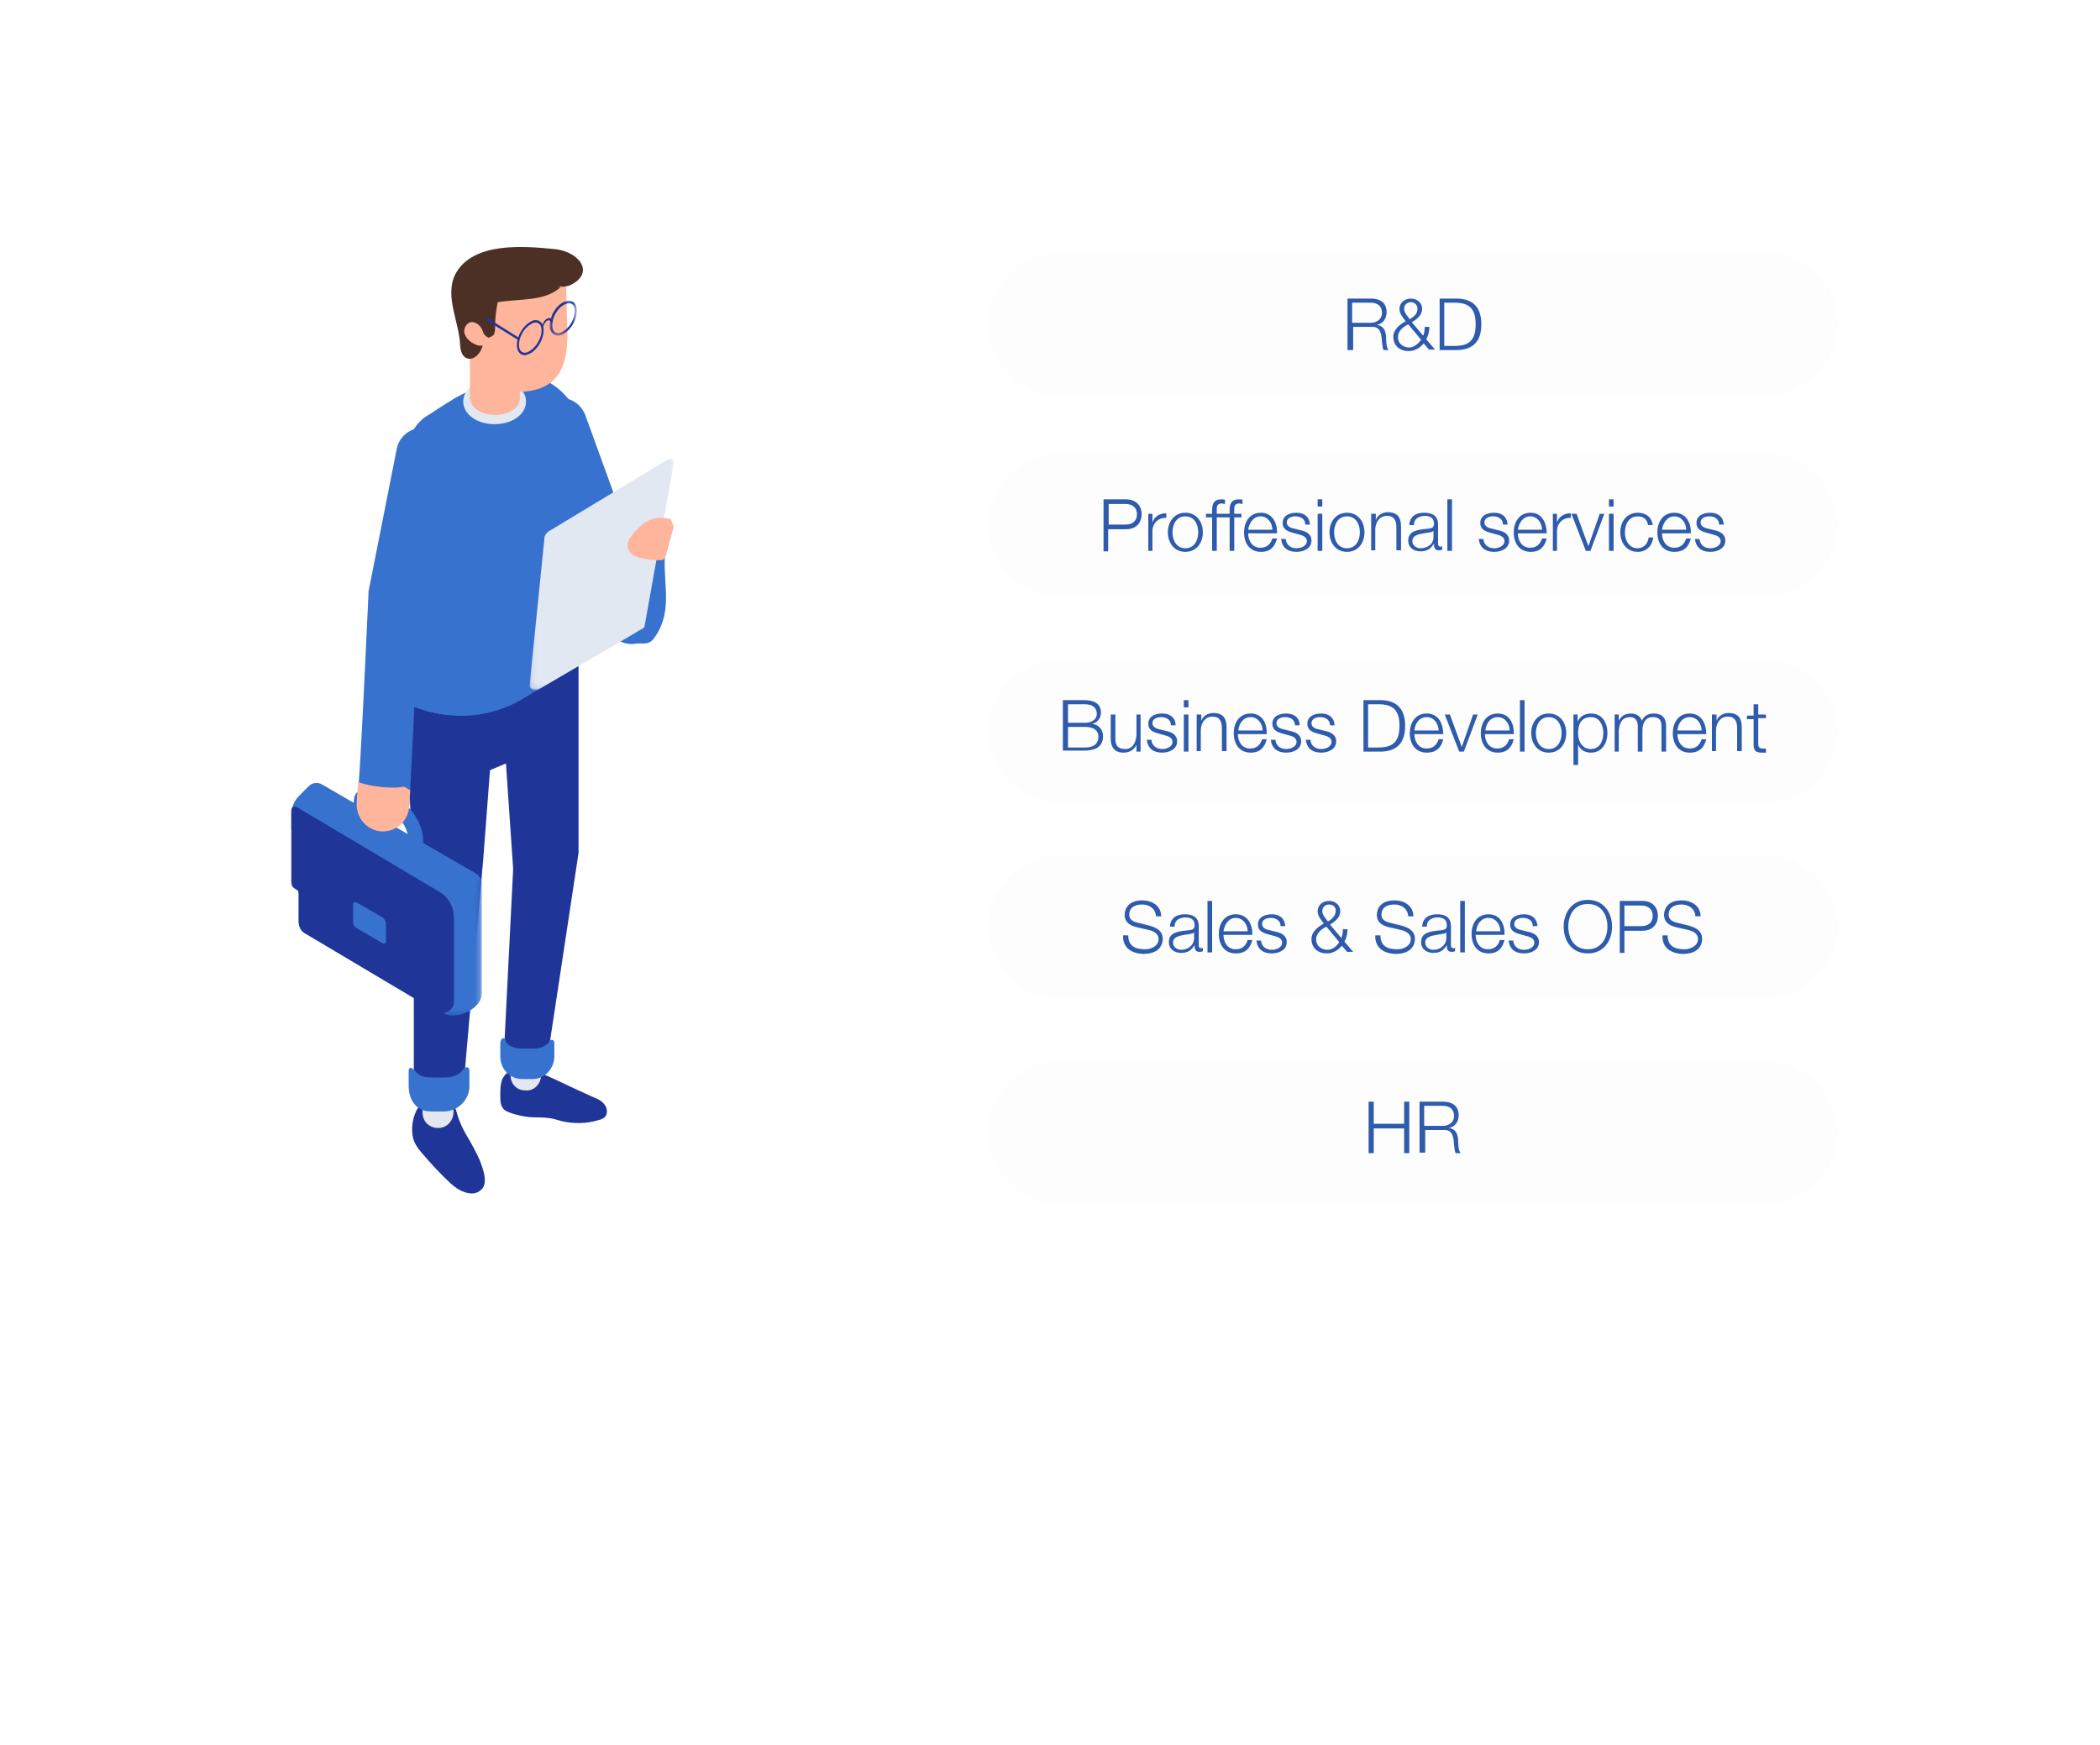 <?xml version="1.0" encoding="utf-8"?>
<!-- Generator: Adobe Illustrator 23.0.2, SVG Export Plug-In . SVG Version: 6.00 Build 0)  -->
<svg version="1.1" id="Layer_1" xmlns="http://www.w3.org/2000/svg" xmlns:xlink="http://www.w3.org/1999/xlink" x="0px" y="0px"
	 viewBox="0 0 408 339" style="enable-background:new 0 0 408 339;" xml:space="preserve">
<style type="text/css">
	.st0{fill:none;stroke:#FFFFFF;stroke-width:2;}
	.st1{fill-rule:evenodd;clip-rule:evenodd;fill:#3772CE;}
	.st2{fill-rule:evenodd;clip-rule:evenodd;fill:#1F3598;}
	.st3{fill-rule:evenodd;clip-rule:evenodd;fill:#E2E8F2;}
	.st4{fill-rule:evenodd;clip-rule:evenodd;fill:#FFB59B;}
	.st5{fill-rule:evenodd;clip-rule:evenodd;fill:#4D3025;}
	.st6{fill-rule:evenodd;clip-rule:evenodd;fill:#FAB300;}
	.st7{filter:url(#Adobe_OpacityMaskFilter);}
	.st8{fill-rule:evenodd;clip-rule:evenodd;fill:#FFFFFF;}
	.st9{mask:url(#mask-2_1_);fill-rule:evenodd;clip-rule:evenodd;fill:#1F3598;}
	.st10{filter:url(#Adobe_OpacityMaskFilter_1_);}
	.st11{mask:url(#mask-4_1_);fill-rule:evenodd;clip-rule:evenodd;fill:#E2E8F2;}
	.st12{filter:url(#Adobe_OpacityMaskFilter_2_);}
	.st13{mask:url(#mask-6_1_);fill-rule:evenodd;clip-rule:evenodd;fill:#3772CE;}
	.st14{fill-rule:evenodd;clip-rule:evenodd;fill:#FDFDFD;}
	.st15{fill:#2E5BAC;}
	.st16{enable-background:new    ;}
	.st17{fill:#FFFFFF;}
</style>
<title>COO</title>
<desc>Created with Sketch.</desc>
<g id="COO">
	<ellipse id="Oval-Copy-2" class="st0" cx="95.5" cy="218.5" rx="45.5" ry="28.5"/>
	
		<g id="Group-59" transform="translate(93.5, 140) scale(-1, 1) translate(-93.5, -140) translate(56, 48)">
		<path id="Fill-1" class="st1" d="M8.3,77.1c-0.6,0-1.2-0.1-1.7-0.3c-2.6-1-4-3.9-3-6.5l13.7-37.7c1-2.6,3.9-4,6.5-3
			c2.6,1,4,3.9,3,6.5L13.1,73.8C12.3,75.8,10.4,77.1,8.3,77.1"/>
		<path id="Fill-3" class="st2" d="M30.9,159.8c1.1,0,2,0.8,2.5,1.8c0.4,1,0.4,2.1,0.4,3.2c0,1,0,2-0.7,2.7
			c-0.4,0.4-1.1,0.6-1.6,0.8c-1.1,0.3-2.2,0.6-3.4,0.7c-1.3,0.1-2.6,0-3.9,0.2c-0.8,0.1-1.6,0.4-2.4,0.6c-2.3,0.5-4.7,0.5-7-0.2
			c-0.5-0.1-1-0.3-1.4-0.7c-0.5-0.7-0.4-1.7,0.2-2.4c0.5-0.7,1.4-1.1,2.2-1.4c2.4-1.1,4.8-2.2,7.1-3.3c2.3-1.1,4.8-2.2,7.3-2.2
			c0.8,0,1.9,0.4,1.8,1.2L30.9,159.8z"/>
		<path id="Fill-5" class="st3" d="M29,163.8l0.2,0c1.6-0.1,2.7-1.5,2.6-3.1l-0.4-4.8c-0.1-1.6-1.5-2.8-3.1-2.6l-0.2,0
			c-1.6,0.1-2.7,1.5-2.6,3.1l0.4,4.8C26.1,162.8,27.4,164,29,163.8"/>
		<path id="Fill-7" class="st2" d="M40.2,172.8c-0.5,0.8-0.9,1.6-1.4,2.5c-0.4,0.8-0.9,1.7-1.2,2.6c-0.5,1.3-1.4,3.9-0.2,5.1
			c1.7,1.8,4.5,0.3,5.9-1c2.1-1.9,4-4,5.8-6.1c0.8-0.9,1.5-2,1.7-3.1c0.7-3.6-1.4-8.8-5.9-7.6c-1.6,0.4-2.3,1.6-2.7,3.1
			C41.8,169.8,41.1,171.3,40.2,172.8"/>
		<path id="Fill-9" class="st3" d="M45.8,171.1h0.2c1.6,0,2.9-1.3,2.9-2.9v-4.8c0-1.6-1.3-2.9-2.9-2.9h-0.2c-1.6,0-2.9,1.3-2.9,2.9
			v4.8C43,169.8,44.2,171.1,45.8,171.1"/>
		<path id="Fill-11" class="st2" d="M31.4,70.3l15,5.2l5.8,11.5l-1.6,38.7v36.5c0,2-1.6,3.6-3.6,3.6h-2.5c-1.9,0-3.4-1.4-3.6-3.3
			l-3.8-43.8l-1.3-17.1l-3.1-1.3l-1.4,20.5l1.7,33.9c0.1,2.1-1.7,3.8-3.8,3.7l-1.7-0.1c-1.6-0.1-3-1.4-3.2-3l-5.7-37.6V77.1
			L31.4,70.3z"/>
		<path id="Fill-13" class="st1" d="M44.8,161.3h2.5c1.1,0,2.2-0.2,3-1.2c0.7-0.8,1.3-1,1.3,0v2.8c0,2.8-1.5,5-4.3,5h-2.5
			c-2.6,0-4.8-2-5-4.6v-3.4c0-0.6,0.7-0.8,1.1-0.3C41.5,160.5,42.5,161.3,44.8,161.3"/>
		<path id="Fill-15" class="st1" d="M27.5,155.7h2.1c1,0,2.9-0.4,3.2-1.6c0.3-0.9,1-0.3,1,0.6v2.5c0,2.5-1.9,4.4-4.2,4.4h-2.1
			c-2.2,0-4-1.8-4.2-4.1v-3c0-0.5,0.6-0.7,0.9-0.3C24.7,155,25.6,155.7,27.5,155.7"/>
		<path id="Fill-17" class="st1" d="M18,36.9v43.9L29,87.5c4.5,2.8,9.8,4,15,3.4c1.8-0.2,3.6-0.6,5.4-1.2l3.9-1.4l-1.4-48.7
			c-0.1-2-0.9-3.9-2.2-5.4c-0.5-0.6-1.1-1.1-1.8-1.5l-3.4-2.2l-1-0.6c-2.6-1.8-7.6-3.7-12.2-4.3c-0.9-0.1-1.8-0.2-2.6-0.2
			c-1.8,0-3.4,0.3-4.6,1C20.3,28.7,18,32.6,18,36.9"/>
		<path id="Fill-19" class="st1" d="M44,90.9c1.8-0.2,3.6-0.6,5.4-1.2l3.9-1.4l-1.4-48.7c-0.1-2-0.9-3.9-2.2-5.4
			c-0.8,0.1-1.5,0.2-2.3,0.4c-0.2,0.1-0.4,0.1-0.6,0.3c-1.1,0.3-2.1,0.7-2.8,1.5c-1.7,1.8-1.3,4.7-0.4,7c0.8,2.4,2,4.8,1.3,7.2
			c-0.5,1.7-1.8,3.1-2.1,4.8c-0.7,3.7,3.2,12.9,2.8,16.6c-0.2,2.1-1.8,3.9-2.7,5.8C40.6,82,41.4,87,44,90.9"/>
		<path id="Fill-21" class="st3" d="M34.9,34.4c3.4,0,6.1-1.9,6.1-4.4c0-2.5-2.7-4.4-6.1-4.4c-3.4,0-6.1,1.9-6.1,4.4
			C28.8,32.5,31.5,34.4,34.9,34.4"/>
		<path id="Fill-23" class="st4" d="M30,29.3L30,29.3L30,29.3v-9.8c0-1.2,0.5-2.3,1.3-3.1c0.5-0.5,1.1-0.9,1.7-1.1
			c0.5-0.2,1.1-0.3,1.7-0.3c0.3,0,0.5,0,0.8,0c1.1,0.1,2.1,0.6,2.8,1.3c0.9,0.8,1.4,2,1.4,3.2v9.8v0v0v0.5h-0.1
			c-0.3,1.6-2.3,2.8-4.8,2.8c-2.5,0-4.5-1.2-4.8-2.8H30V29.3z"/>
		<path id="Fill-25" class="st4" d="M20.8,18.2c0.1,2.5,0.5,5,2,6.9c1.6,2.1,4.3,2.9,6.8,3c1.4,0,2.8-0.2,4-0.9
			c2.3-1.4,3.4-4.4,4-7.2c0.2-1.1,0.4-2.2,0.4-3.2c0-1.2,0-2.5-0.4-3.7c-0.7-2.6-2.5-4.7-4.6-6s-4.6-1.9-7-2.2
			c-1.2-0.1-2.4-0.2-3.5,0.4c-0.7,0.4-1.3,1.1-1.4,2C21,7.6,21,7.9,21,8.2c-0.1,2.3-0.1,4.6-0.2,6.9C20.8,16.1,20.7,17.2,20.8,18.2"
			/>
		<path id="Fill-29" class="st1" d="M37.5,16.3C37.5,16.3,37.5,16.3,37.5,16.3c0.1,0,0.1-0.1,0.1-0.2C37.6,16.2,37.6,16.3,37.5,16.3
			"/>
		<path id="Fill-31" class="st1" d="M37.5,16.3c-0.1,0-0.1-0.1-0.2-0.1c-0.1-0.1-0.4-0.1-0.5,0c-0.1,0.1,0,0.2,0.1,0.2l-0.4,0.4
			C37,16.9,37.4,16.7,37.5,16.3"/>
		<path id="Fill-33" class="st5" d="M42.5,5.2c-3.4-6.3-13.4-5.4-19.4-4.8c-4.6,0.5-7.8,4.6-2.9,7c0.5,0.2,1.1,0.3,1.8,0.3
			c0,0-0.1,0-0.1-0.1c0.3,0,0.9,0.1,0.9,0.1c0,0-0.6,0-0.8,0c3,2.9,8.1,2.3,12.3,3c0.3,1.5,0.5,3,0.5,4.5c0,0.6,0,1.2,0.2,1.7
			c0.2,0.5,1.5,0.9,2,0.8c0,0,0,0,0,0c0,0.3,0.1,0.6,0.1,0.9c0.7,3.8,4.4,4.3,4.5,0.4C41.8,14.5,44.7,9.4,42.5,5.2"/>
		<path id="Fill-35" class="st1" d="M1.6,58.2c1.1,6-1.8,11.9,2.2,17.6c0.3,0.4,0.6,0.8,1.1,1c0.4,0.2,0.9,0.2,1.3,0.2
			c1.8,0,3.8-0.3,5.2-1.5c3.1-3,4.8-10.6,1.5-14c-1-1-2.5-1.6-3.9-2c-2-0.7-3.9-1.4-5.9-2L1.6,58.2z"/>
		
			<g id="Group-12" transform="translate(27.128, 15.443) scale(-1, 1) translate(-27.128, -15.443) translate(17.553, 9.6)">
			<polygon class="st2" points="0,4.5 6.3,8.4 6.5,8 0.3,4.1 			"/>
			<g id="Group-11" transform="translate(5.828, 0.487)">
				<path id="Fill-2" class="st6" d="M7,4.7C6.9,4.2,6.5,4,6.2,4.2C5.8,4.4,5.5,5,5.3,5.6l-0.2,0C5.3,4.7,5.7,4,6.2,3.8
					c0.5-0.3,0.9,0,1.1,0.6L7,4.7z"/>
				<path id="Fill-4" class="st2" d="M7,4.7C6.9,4.2,6.5,4,6.2,4.2C5.8,4.4,5.5,5,5.3,5.6l-0.2,0C5.3,4.7,5.7,4,6.2,3.8
					c0.5-0.3,0.9,0,1.1,0.6L7,4.7z"/>
				<path id="Fill-6" class="st2" d="M5.1,6.1c0-0.7-0.2-1.1-0.6-1.4C4.1,4.5,3.6,4.5,3,4.9c-1.3,0.7-2.3,2.5-2.3,4
					c0,0.7,0.2,1.1,0.6,1.4c0.4,0.2,0.9,0.2,1.5-0.2C4.1,9.3,5.1,7.5,5.1,6.1 M1.1,10.7c-0.5-0.3-0.8-0.9-0.8-1.8
					c0-1.6,1.1-3.6,2.5-4.4C3.5,4,4.2,4,4.7,4.3c0.5,0.3,0.8,0.9,0.8,1.8c0,1.6-1.1,3.6-2.5,4.4c-0.4,0.2-0.8,0.4-1.2,0.4
					C1.5,10.9,1.3,10.8,1.1,10.7"/>
				<g id="Group-10" transform="translate(6.66, 0)">
					<g id="Clip-9">
					</g>
					<defs>
						<filter id="Adobe_OpacityMaskFilter" filterUnits="userSpaceOnUse" x="0" y="0.3" width="5.3" height="6.8">
							<feColorMatrix  type="matrix" values="1 0 0 0 0  0 1 0 0 0  0 0 1 0 0  0 0 0 1 0"/>
						</filter>
					</defs>
					<mask maskUnits="userSpaceOnUse" x="0" y="0.3" width="5.3" height="6.8" id="mask-2_1_">
						<g class="st7">
							<polygon id="path-1_1_" class="st8" points="0,0.3 5.4,0.3 5.4,7.1 0,7.1 							"/>
						</g>
					</mask>
					<path id="Fill-8" class="st9" d="M2.8,1.1c-1.3,0.7-2.3,2.5-2.3,4c0,0.7,0.2,1.1,0.6,1.4C1.5,6.7,2,6.7,2.6,6.3
						c1.3-0.7,2.3-2.5,2.3-4c0-0.7-0.2-1.1-0.6-1.4C4.1,0.9,4,0.8,3.8,0.8C3.5,0.8,3.2,0.9,2.8,1.1 M0.9,6.9C0.3,6.6,0,6,0,5.1
						c0-1.6,1.1-3.6,2.5-4.4c0.7-0.4,1.4-0.5,2-0.2c0.5,0.3,0.8,0.9,0.8,1.8c0,1.6-1.1,3.6-2.5,4.4C2.4,7,2,7.1,1.6,7.1
						C1.3,7.1,1.1,7,0.9,6.9"/>
				</g>
			</g>
		</g>
		<g id="Group-39" transform="translate(0, 40.979)">
			<g id="Clip-38">
			</g>
			<defs>
				<filter id="Adobe_OpacityMaskFilter_1_" filterUnits="userSpaceOnUse">
					<feColorMatrix  type="matrix" values="1 0 0 0 0  0 1 0 0 0  0 0 1 0 0  0 0 0 1 0"/>
				</filter>
			</defs>
			<mask maskUnits="userSpaceOnUse" id="mask-4_1_">
				<g class="st10">
					<polygon id="path-3_1_" class="st8" points="0,0.1 28.1,0.1 28.1,45 0,45 					"/>
				</g>
			</mask>
			<path id="Fill-37" class="st11" d="M26.1,44.8l-18.8-11c-0.3-0.3-1.3-0.6-1.5-1L0.1,1.1c-0.3-0.9,0.5-1.3,1.2-0.8l23.2,14
				c0.3,0.3,0.6,0.6,0.7,1L28.1,44C28.3,44.9,26.9,45.4,26.1,44.8"/>
		</g>
		<path id="Fill-40" class="st4" d="M8.6,56.5C8.6,56.5,8.6,56.5,8.6,56.5c-2.2-3-4.4-4.5-7.6-3.7l-0.3,0c-0.2,0.5-0.4,1-0.6,1.5
			c0.5,1.8,1,3.6,1.5,5.5c0.1,0.3,0.2,0.6,0.4,0.8c0.2,0.2,0.5,0.2,0.7,0.2c1.7,0.1,3.4-0.2,5-0.8C9,59.5,9.5,57.7,8.6,56.5"/>
		<g id="Group-44" transform="translate(37.079, 103.505)">
			<g id="Clip-43">
			</g>
			<defs>
				<filter id="Adobe_OpacityMaskFilter_2_" filterUnits="userSpaceOnUse">
					<feColorMatrix  type="matrix" values="1 0 0 0 0  0 1 0 0 0  0 0 1 0 0  0 0 0 1 0"/>
				</filter>
			</defs>
			<mask maskUnits="userSpaceOnUse" id="mask-6_1_">
				<g class="st12">
					<polygon id="path-5_1_" class="st8" points="0.4,0.7 37.4,0.7 37.4,45.8 0.4,45.8 					"/>
				</g>
			</mask>
			<path id="Fill-42" class="st13" d="M35.7,3.1c1,1,1.6,2.4,1.6,3.9v12.2c0,0.7,0.3,1.4-0.3,1.7l-1.2,0.7V28c0,0.7-0.3,1.3-0.9,1.6
				c0,0-27.3,15.8-27.4,15.8c-2.3,1.3-7.2-1-7.2-3.9V20.1c0-0.3,0.1-0.6,0.2-0.9c0.2-0.4,0.5-0.7,0.9-1L31.3,1
				c0.8-0.5,1.9-0.3,2.6,0.3L35.7,3.1z"/>
		</g>
		<path id="Fill-45" class="st1" d="M74.4,110.1v3.1L45,126.3c-1.3,0.6-2.7,0.3-3.8-0.6l-3.5-3c0.2-0.4,0.5-0.7,0.9-1l29.8-17.3
			c0.8-0.5,1.9-0.4,2.6,0.3l2,2C73.9,107.7,74.4,108.9,74.4,110.1"/>
		<path id="Fill-47" class="st2" d="M73.4,124.8L73.4,124.8c0.6-0.3,1-1,1-1.7v-13.7c0-0.6-0.6-0.9-1.1-0.6l-27.6,16.4
			c-1.8,1-2.9,3-2.9,5v16.3c0,1.8,1.9,2.8,3.4,2l25.4-15.1c0.8-0.4,1.4-1.5,1.4-2.4v-5.4C73,125.2,73.1,124.9,73.4,124.8"/>
		<path id="Fill-49" class="st1" d="M61.7,132.3l-5,2.9c-0.4,0.2-0.7,0-0.7-0.4v-3.3c0-0.5,0.3-1,0.7-1.3l5-2.9
			c0.4-0.2,0.7,0,0.7,0.4v3.3C62.5,131.5,62.1,132.1,61.7,132.3"/>
		<path id="Fill-51" class="st1" d="M62.3,108.8c0-1.8-0.1-2.9-1.3-3.1c-0.8-0.8-2.8-0.9-4.2-0.1l-3.7,2.1c-2.4,1.4-4.3,4.8-4.3,7.5
			v4.1L50,120l1.7-1v-4.1c0-1.7,1.2-3.7,2.6-4.6l3.7-2.1c0.4-0.2,0.8-0.3,1.1-0.4c0.2,0.3,0.3,0.7,0.3,1.3v4.1l1.2,0.6l1.7-1V108.8z
			"/>
		<path id="Fill-53" class="st1" d="M56.9,113.3c-0.1,0-0.2,0-0.3,0c-2.7,0-4.9-2.1-5.1-4.8c-0.1-1-0.1-2-0.2-3.2
			c-0.6-11.3-1.6-33.7-1.9-36.9l-5.3-26.9c-0.7-2.7,1-5.5,3.7-6.2c2.7-0.7,5.5,1,6.1,3.8l5.4,27.3c0.1,0.3,0.1,0.5,0.1,0.8
			c0.1,1.6,1,22.3,1.6,32.3c0.3,4.5,0.5,7.9,0.5,8.3C61.8,110.8,59.7,113.2,56.9,113.3"/>
		<path id="Fill-55" class="st4" d="M61.4,103.9c-0.1,0-0.2,0.1-0.2,0.1c-2.2,0.7-4.6,1-6.9,1c-0.6,0-1.2-0.1-1.8-0.2l-1.2,0.7
			c0.1,1.1,0.1,2.2,0.2,3.2c0.2,2.7,2.4,4.8,5.1,4.8c0.1,0,0.2,0,0.3,0c2.8-0.2,4.9-2.6,4.8-5.4C61.7,107.7,61.6,106.1,61.4,103.9"
			/>
		<path id="Fill-57" class="st4" d="M39.6,14.6c-0.9-0.2-1.8,0.5-2.2,1.3c-0.2,0.4-0.3,0.9-0.6,1.2c-0.2,0.2-0.4,0.4-0.6,0.4
			c-0.3,0.6,0.3,1.5,1,1.6c0.8,0.2,1.5-0.2,2.2-0.6c0.7-0.5,1.3-1.2,1.4-2C40.9,15.8,40.4,14.8,39.6,14.6"/>
	</g>
	<path id="Rectangle" class="st14" d="M206,49h137c7.7,0,14,6.3,14,14l0,0c0,7.7-6.3,14-14,14H206c-7.7,0-14-6.3-14-14l0,0
		C192,55.3,198.3,49,206,49z"/>
	<path id="Rectangle-Copy-5" class="st14" d="M206,128h137c7.7,0,14,6.3,14,14l0,0c0,7.7-6.3,14-14,14H206c-7.7,0-14-6.3-14-14l0,0
		C192,134.3,198.3,128,206,128z"/>
	<path id="Rectangle-Copy-4" class="st14" d="M206,88h137c7.7,0,14,6.3,14,14l0,0c0,7.7-6.3,14-14,14H206c-7.7,0-14-6.3-14-14l0,0
		C192,94.3,198.3,88,206,88z"/>
	<path id="Rectangle-Copy-7" class="st14" d="M206,166h137c7.7,0,14,6.3,14,14l0,0c0,7.7-6.3,14-14,14H206c-7.7,0-14-6.3-14-14l0,0
		C192,172.3,198.3,166,206,166z"/>
	<path class="st14" d="M206,206h137c7.7,0,14,6.3,14,14l0,0c0,7.7-6.3,14-14,14H206c-7.7,0-14-6.3-14-14l0,0
		C192,212.3,198.3,206,206,206z"/>
	<path class="st15" d="M261.8,68V58h4.6c1.7,0,3,0.8,3,2.6c0,1.3-0.7,2.3-1.9,2.5v0c1.3,0.2,1.7,1.1,1.8,2.3c0,0.7,0,2.1,0.5,2.6h-1
		c-0.2-0.4-0.2-1.1-0.3-1.6c-0.1-1.4-0.2-3-2-2.9h-3.6V68H261.8z M262.7,58.8v3.9h3.6c1.2,0,2.2-0.7,2.2-1.9c0-1.2-0.7-2-2.2-2
		H262.7z M276.1,66l-2.5-3c-1,0.5-2,1.3-2,2.5c0,1.2,1,2,2.2,2C274.7,67.5,275.5,66.8,276.1,66z M277.7,68l-1.1-1.3
		c-0.7,0.9-1.8,1.5-2.9,1.5c-1.7,0-3-1-3-2.8c0-1.4,1.3-2.4,2.4-3c-0.5-0.7-1.2-1.4-1.2-2.4c0-1.2,1-2,2.2-2s2.2,0.8,2.2,2
		c0,1.2-1,2-2,2.6l2.2,2.6c0.2-0.5,0.3-0.9,0.3-1.7h0.9c0,0.6-0.1,1.5-0.6,2.4l1.7,2H277.7z M274.1,58.7c-0.7,0-1.3,0.5-1.3,1.3
		c0,0.7,0.7,1.5,1.1,2c0.7-0.4,1.5-1,1.5-2C275.4,59.2,274.8,58.7,274.1,58.7z M280.6,58.8v8.4h2c2.9,0,4.1-1.2,4.1-4.2
		c0-3-1.2-4.2-4.1-4.2H280.6z M279.7,68V58h3.5c3,0.1,4.6,1.7,4.6,5c0,3.3-1.6,4.9-4.6,5H279.7z M214.4,107V97h4.4
		c1.8,0,3,1.1,3,2.9s-1.2,2.9-3,2.9h-3.5v4.3H214.4z M215.4,97.8v4.1h3.3c1.3,0,2.2-0.7,2.2-2s-0.9-2-2.2-2H215.4z M223.1,107v-7.2
		h0.8v1.7h0c0.4-1.2,1.4-1.8,2.7-1.8v0.9c-1.6-0.1-2.7,1.1-2.7,2.6v3.8H223.1z M230.3,99.6c2.2,0,3.4,1.8,3.4,3.8s-1.2,3.8-3.4,3.8
		s-3.4-1.8-3.4-3.8S228.1,99.6,230.3,99.6z M230.3,100.3c-1.7,0-2.5,1.5-2.5,3.1s0.8,3.1,2.5,3.1s2.5-1.5,2.5-3.1
		S232,100.3,230.3,100.3z M237.8,99.8v0.7h-1.4v6.5h-0.9v-6.5h-1.2v-0.7h1.2v-0.7c0-1.2,0.3-2.1,1.8-2.1c0.3,0,0.5,0,0.7,0.1v0.8
		c-0.2,0-0.4-0.1-0.6-0.1c-1,0-1,0.6-1,1.4v0.6H237.8z M241.2,99.8v0.7h-1.4v6.5h-0.9v-6.5h-1.2v-0.7h1.2v-0.7
		c0-1.2,0.3-2.1,1.8-2.1c0.3,0,0.5,0,0.7,0.1v0.8c-0.2,0-0.4-0.1-0.6-0.1c-1,0-1,0.6-1,1.4v0.6H241.2z M248.1,103.6h-5.6
		c0,1.3,0.7,2.8,2.4,2.8c1.3,0,2-0.8,2.3-1.8h0.9c-0.4,1.6-1.3,2.6-3.1,2.6c-2.3,0-3.3-1.8-3.3-3.8c0-1.9,1-3.8,3.3-3.8
		C247.2,99.6,248.2,101.6,248.1,103.6z M242.5,102.9h4.7c0-1.3-0.9-2.6-2.3-2.6C243.5,100.3,242.7,101.6,242.5,102.9z M254.5,101.9
		h-0.9c0-1.1-0.9-1.6-1.9-1.6c-0.8,0-1.7,0.3-1.7,1.2c0,0.8,0.9,1.1,1.5,1.2l1.2,0.3c1,0.2,2.1,0.7,2.1,2c0,1.6-1.6,2.2-2.9,2.2
		c-1.7,0-2.8-0.8-3-2.5h0.9c0.1,1.2,1,1.8,2.1,1.8c0.8,0,2-0.4,2-1.4c0-0.8-0.8-1.1-1.6-1.3l-1.1-0.3c-1.1-0.3-2-0.7-2-1.9
		c0-1.5,1.4-2,2.7-2C253.3,99.6,254.4,100.3,254.5,101.9z M256,107v-7.2h0.9v7.2H256z M256,98.4V97h0.9v1.4H256z M261.7,99.6
		c2.2,0,3.4,1.8,3.4,3.8s-1.2,3.8-3.4,3.8s-3.4-1.8-3.4-3.8S259.5,99.6,261.7,99.6z M261.7,100.3c-1.7,0-2.5,1.5-2.5,3.1
		s0.8,3.1,2.5,3.1s2.5-1.5,2.5-3.1S263.4,100.3,261.7,100.3z M266.4,107v-7.2h0.9v1.2h0c0.3-0.9,1.3-1.5,2.3-1.5
		c2,0,2.6,1.1,2.6,2.8v4.6h-0.9v-4.5c0-1.2-0.4-2.2-1.8-2.2c-1.4,0-2.2,1.1-2.3,2.5v4.2H266.4z M278.5,104.2v-1.1h0
		c-0.1,0.2-0.5,0.3-0.7,0.3c-1.5,0.3-3.4,0.3-3.4,1.7c0,0.9,0.8,1.4,1.6,1.4C277.4,106.5,278.6,105.6,278.5,104.2z M274.7,102h-0.9
		c0.1-1.7,1.3-2.4,2.9-2.4c1.3,0,2.7,0.4,2.7,2.3v3.8c0,0.3,0.2,0.5,0.5,0.5c0.1,0,0.2,0,0.3-0.1v0.7c-0.2,0-0.3,0.1-0.6,0.1
		c-0.9,0-1-0.5-1-1.3h0c-0.6,0.9-1.2,1.5-2.6,1.5c-1.3,0-2.4-0.7-2.4-2.1c0-2,2-2.1,3.9-2.3c0.7-0.1,1.1-0.2,1.1-1
		c0-1.2-0.9-1.5-1.9-1.5C275.6,100.3,274.7,100.8,274.7,102z M281.2,107V97h0.9v10H281.2z M292.9,101.9H292c0-1.1-0.9-1.6-1.9-1.6
		c-0.8,0-1.7,0.3-1.7,1.2c0,0.8,0.9,1.1,1.5,1.2l1.2,0.3c1,0.2,2.1,0.7,2.1,2c0,1.6-1.6,2.2-2.9,2.2c-1.7,0-2.8-0.8-3-2.5h0.9
		c0.1,1.2,1,1.8,2.1,1.8c0.8,0,2-0.4,2-1.4c0-0.8-0.8-1.1-1.6-1.3l-1.1-0.3c-1.1-0.3-2-0.7-2-1.9c0-1.5,1.4-2,2.7-2
		C291.7,99.6,292.8,100.3,292.9,101.9z M300.5,103.6h-5.6c0,1.3,0.7,2.8,2.4,2.8c1.3,0,2-0.8,2.3-1.8h0.9c-0.4,1.6-1.3,2.6-3.1,2.6
		c-2.3,0-3.3-1.8-3.3-3.8c0-1.9,1-3.8,3.3-3.8C299.6,99.6,300.5,101.6,300.5,103.6z M294.9,102.9h4.7c0-1.3-0.9-2.6-2.3-2.6
		C295.9,100.3,295.1,101.6,294.9,102.9z M301.7,107v-7.2h0.8v1.7h0c0.4-1.2,1.4-1.8,2.7-1.8v0.9c-1.6-0.1-2.7,1.1-2.7,2.6v3.8H301.7
		z M308.1,107l-2.8-7.2h1l2.3,6.3h0l2.2-6.3h0.9L309,107H308.1z M312.6,107v-7.2h0.9v7.2H312.6z M312.6,98.4V97h0.9v1.4H312.6z
		 M321.1,102h-0.9c-0.2-1.1-0.9-1.7-2-1.7c-1.7,0-2.5,1.5-2.5,3.1s0.8,3.1,2.5,3.1c1.1,0,2-0.9,2.1-2.1h0.9c-0.2,1.7-1.4,2.8-3,2.8
		c-2.2,0-3.4-1.8-3.4-3.8s1.2-3.8,3.4-3.8C319.7,99.6,320.9,100.4,321.1,102z M328.5,103.6h-5.6c0,1.3,0.7,2.8,2.4,2.8
		c1.3,0,2-0.8,2.3-1.8h0.9c-0.4,1.6-1.3,2.6-3.2,2.6c-2.3,0-3.3-1.8-3.3-3.8c0-1.9,1-3.8,3.3-3.8
		C327.6,99.6,328.6,101.6,328.5,103.6z M322.9,102.9h4.7c0-1.3-0.9-2.6-2.3-2.6C323.9,100.3,323.1,101.6,322.9,102.9z M334.9,101.9
		H334c0-1.1-0.9-1.6-1.9-1.6c-0.8,0-1.7,0.3-1.7,1.2c0,0.8,0.9,1.1,1.5,1.2l1.2,0.3c1,0.2,2.1,0.7,2.1,2c0,1.6-1.6,2.2-2.9,2.2
		c-1.7,0-2.8-0.8-3-2.5h0.9c0.1,1.2,1,1.8,2.1,1.8c0.8,0,2-0.4,2-1.4c0-0.8-0.8-1.1-1.6-1.3l-1.1-0.3c-1.1-0.3-2-0.7-2-1.9
		c0-1.5,1.4-2,2.7-2C333.7,99.6,334.8,100.3,334.9,101.9z M207.5,141.2v4h3.3c1.4,0,2.6-0.5,2.6-2.1c0-1.3-1-1.9-2.6-1.9H207.5z
		 M206.5,146v-10h4.2c1.7,0,3.2,0.6,3.2,2.4c0,1.1-0.7,2-1.7,2.2v0c1.3,0.2,2.1,1.1,2.1,2.4c0,1-0.3,2.8-3.6,2.8H206.5z
		 M207.5,136.8v3.6h3.3c1.5,0,2.3-0.8,2.3-1.7c0-1.2-0.8-1.9-2.3-1.9H207.5z M221.6,138.8v7.2h-0.8v-1.3h0c-0.5,1-1.4,1.5-2.5,1.5
		c-1.8,0-2.5-1.1-2.5-2.7v-4.7h0.9v4.7c0,1.3,0.5,2,1.9,2c1.5,0,2.2-1.4,2.2-2.9v-3.8H221.6z M228.4,140.9h-0.9
		c0-1.1-0.9-1.6-1.9-1.6c-0.8,0-1.7,0.3-1.7,1.2c0,0.8,0.9,1.1,1.5,1.2l1.2,0.3c1,0.2,2.1,0.7,2.1,2c0,1.6-1.6,2.2-2.9,2.2
		c-1.7,0-2.8-0.8-3-2.5h0.9c0.1,1.2,1,1.8,2.1,1.8c0.8,0,2-0.4,2-1.4c0-0.8-0.8-1.1-1.6-1.3l-1.1-0.3c-1.1-0.3-2-0.7-2-1.9
		c0-1.5,1.4-2,2.7-2C227.2,138.6,228.4,139.3,228.4,140.9z M230,146v-7.2h0.9v7.2H230z M230,137.4V136h0.9v1.4H230z M232.5,146v-7.2
		h0.9v1.2h0c0.3-0.9,1.3-1.5,2.3-1.5c2,0,2.6,1.1,2.6,2.8v4.6h-0.9v-4.5c0-1.2-0.4-2.2-1.8-2.2c-1.4,0-2.2,1.1-2.3,2.5v4.2H232.5z
		 M246.1,142.6h-5.6c0,1.3,0.7,2.8,2.4,2.8c1.3,0,2-0.8,2.3-1.8h0.9c-0.4,1.6-1.3,2.6-3.1,2.6c-2.3,0-3.3-1.8-3.3-3.8
		c0-1.9,1-3.8,3.3-3.8C245.3,138.6,246.2,140.6,246.1,142.6z M240.6,141.9h4.7c0-1.3-0.9-2.6-2.3-2.6
		C241.5,139.3,240.7,140.6,240.6,141.9z M252.5,140.9h-0.9c0-1.1-0.9-1.6-1.9-1.6c-0.8,0-1.7,0.3-1.7,1.2c0,0.8,0.9,1.1,1.5,1.2
		l1.2,0.3c1,0.2,2.1,0.7,2.1,2c0,1.6-1.6,2.2-2.9,2.2c-1.7,0-2.8-0.8-3-2.5h0.9c0.1,1.2,1,1.8,2.1,1.8c0.8,0,2-0.4,2-1.4
		c0-0.8-0.8-1.1-1.6-1.3l-1.1-0.3c-1.1-0.3-2-0.7-2-1.9c0-1.5,1.4-2,2.7-2C251.3,138.6,252.5,139.3,252.5,140.9z M259.3,140.9h-0.9
		c0-1.1-0.9-1.6-1.9-1.6c-0.8,0-1.7,0.3-1.7,1.2c0,0.8,0.9,1.1,1.5,1.2l1.2,0.3c1,0.2,2.1,0.7,2.1,2c0,1.6-1.6,2.2-2.9,2.2
		c-1.7,0-2.8-0.8-3-2.5h0.9c0.1,1.2,1,1.8,2.1,1.8c0.8,0,2-0.4,2-1.4c0-0.8-0.8-1.1-1.6-1.3l-1.1-0.3c-1.1-0.3-2-0.7-2-1.9
		c0-1.5,1.4-2,2.7-2C258.1,138.6,259.2,139.3,259.3,140.9z M265.8,136.8v8.4h2c2.9,0,4.1-1.2,4.1-4.2s-1.2-4.2-4.1-4.2H265.8z
		 M264.9,146v-10h3.5c3,0.1,4.6,1.7,4.6,5s-1.6,4.9-4.6,5H264.9z M280.4,142.6h-5.6c0,1.3,0.7,2.8,2.4,2.8c1.3,0,2-0.8,2.3-1.8h0.9
		c-0.4,1.6-1.3,2.6-3.2,2.6c-2.3,0-3.3-1.8-3.3-3.8c0-1.9,1-3.8,3.3-3.8C279.5,138.6,280.4,140.6,280.4,142.6z M274.8,141.9h4.7
		c0-1.3-0.9-2.6-2.3-2.6C275.7,139.3,274.9,140.6,274.8,141.9z M283.5,146l-2.8-7.2h1l2.3,6.3h0l2.2-6.3h0.9l-2.7,7.2H283.5z
		 M294.1,142.6h-5.6c0,1.3,0.7,2.8,2.4,2.8c1.3,0,2-0.8,2.3-1.8h0.9c-0.4,1.6-1.3,2.6-3.1,2.6c-2.3,0-3.3-1.8-3.3-3.8
		c0-1.9,1-3.8,3.3-3.8C293.3,138.6,294.2,140.6,294.1,142.6z M288.6,141.9h4.7c0-1.3-0.9-2.6-2.3-2.6
		C289.5,139.3,288.7,140.6,288.6,141.9z M295.3,146v-10h0.9v10H295.3z M300.9,138.6c2.2,0,3.4,1.8,3.4,3.8s-1.2,3.8-3.4,3.8
		c-2.2,0-3.4-1.8-3.4-3.8S298.7,138.6,300.9,138.6z M300.9,139.3c-1.7,0-2.5,1.5-2.5,3.1s0.8,3.1,2.5,3.1s2.5-1.5,2.5-3.1
		S302.6,139.3,300.9,139.3z M311.5,142.4c0-1.5-0.7-3.1-2.4-3.1c-1.9,0-2.5,1.4-2.5,3.1c0,1.5,0.7,3.1,2.5,3.1
		C310.8,145.5,311.5,143.9,311.5,142.4z M305.7,148.7v-9.9h0.8v1.4h0c0.4-1,1.4-1.6,2.6-1.6c2.2,0,3.2,1.8,3.2,3.8s-1.1,3.8-3.2,3.8
		c-1.1,0-2.1-0.5-2.5-1.6h0v4H305.7z M313.7,146v-7.2h0.8v1.2h0c0.5-0.9,1.2-1.4,2.4-1.4c1,0,1.8,0.5,2.1,1.4c0.4-1,1.3-1.4,2.3-1.4
		c1.6,0,2.4,0.8,2.4,2.5v4.9h-0.9v-4.9c0-1.2-0.4-1.8-1.7-1.8c-1.5,0-2,1.3-2,2.6v4.1h-0.9v-4.9c0-1-0.4-1.8-1.5-1.8
		c-1.5,0-2.1,1.1-2.2,2.7v4H313.7z M331.5,142.6h-5.6c0,1.3,0.7,2.8,2.4,2.8c1.3,0,2-0.8,2.3-1.8h0.9c-0.4,1.6-1.3,2.6-3.2,2.6
		c-2.3,0-3.3-1.8-3.3-3.8c0-1.9,1-3.8,3.3-3.8C330.6,138.6,331.5,140.6,331.5,142.6z M325.9,141.9h4.7c0-1.3-0.9-2.6-2.3-2.6
		C326.8,139.3,326,140.6,325.9,141.9z M332.6,146v-7.2h0.9v1.2h0c0.3-0.9,1.3-1.5,2.3-1.5c2,0,2.6,1.1,2.6,2.8v4.6h-0.9v-4.5
		c0-1.2-0.4-2.2-1.8-2.2c-1.4,0-2.2,1.1-2.3,2.5v4.2H332.6z M341.6,136.6v2.2h1.5v0.7h-1.5v4.9c0,0.6,0.1,0.9,0.7,1
		c0.3,0,0.5,0,0.8,0v0.8c-0.3,0-0.5,0-0.8,0c-1.2,0-1.6-0.4-1.6-1.6v-4.9h-1.3v-0.7h1.3v-2.2H341.6z M218.2,181.7h1
		c0,2.1,1.4,2.7,3.3,2.7c1.1,0,2.6-0.6,2.6-2c0-1.1-1.1-1.6-2.1-1.8l-2.2-0.5c-1.2-0.3-2.3-0.9-2.3-2.4c0-1,0.6-2.8,3.4-2.8
		c2,0,3.7,1.1,3.7,3.1h-1c-0.1-1.5-1.3-2.3-2.7-2.3c-1.3,0-2.5,0.5-2.5,2c0,0.9,0.7,1.3,1.5,1.5l2.4,0.6c1.4,0.4,2.6,1,2.6,2.6
		c0,0.7-0.3,2.9-3.8,2.9C219.8,185.2,218.1,184.1,218.2,181.7z M232,182.2v-1.1h0c-0.1,0.2-0.5,0.3-0.7,0.3
		c-1.5,0.3-3.4,0.3-3.4,1.7c0,0.9,0.8,1.4,1.6,1.4C230.8,184.5,232,183.6,232,182.2z M228.2,180h-0.9c0.1-1.7,1.3-2.4,2.9-2.4
		c1.3,0,2.7,0.4,2.7,2.3v3.8c0,0.3,0.2,0.5,0.5,0.5c0.1,0,0.2,0,0.3-0.1v0.7c-0.2,0-0.3,0.1-0.6,0.1c-0.9,0-1-0.5-1-1.3h0
		c-0.6,0.9-1.2,1.5-2.6,1.5c-1.3,0-2.4-0.7-2.4-2.1c0-2,2-2.1,3.9-2.3c0.7-0.1,1.1-0.2,1.1-1c0-1.2-0.9-1.5-1.9-1.5
		C229,178.3,228.2,178.8,228.2,180z M234.6,185v-10h0.9v10H234.6z M243.3,181.6h-5.6c0,1.3,0.7,2.8,2.4,2.8c1.3,0,2-0.8,2.3-1.8h0.9
		c-0.4,1.6-1.3,2.6-3.2,2.6c-2.3,0-3.3-1.8-3.3-3.8c0-1.9,1-3.8,3.3-3.8C242.4,177.6,243.4,179.6,243.3,181.6z M237.7,180.9h4.7
		c0-1.3-0.9-2.6-2.3-2.6C238.7,178.3,237.9,179.6,237.7,180.9z M249.7,179.9h-0.9c0-1.1-0.9-1.6-1.9-1.6c-0.8,0-1.7,0.3-1.7,1.2
		c0,0.8,0.9,1.1,1.5,1.2l1.2,0.3c1,0.2,2.1,0.7,2.1,2c0,1.6-1.6,2.2-2.9,2.2c-1.7,0-2.8-0.8-3-2.5h0.9c0.1,1.2,1,1.8,2.1,1.8
		c0.8,0,2-0.4,2-1.4c0-0.8-0.8-1.1-1.6-1.3l-1.1-0.3c-1.1-0.3-2-0.7-2-1.9c0-1.5,1.4-2,2.7-2C248.5,177.6,249.6,178.3,249.7,179.9z
		 M260.2,183l-2.5-3c-1,0.5-2,1.3-2,2.5c0,1.2,1,2,2.2,2C258.9,184.5,259.7,183.8,260.2,183z M261.8,185l-1.1-1.3
		c-0.7,0.9-1.8,1.5-2.9,1.5c-1.7,0-3-1-3-2.8c0-1.4,1.3-2.4,2.4-3c-0.5-0.7-1.2-1.4-1.2-2.4c0-1.2,1-2,2.2-2s2.2,0.8,2.2,2
		c0,1.2-1,2-2,2.6l2.2,2.6c0.2-0.5,0.3-0.9,0.3-1.7h0.9c0,0.6-0.1,1.5-0.6,2.4l1.7,2H261.8z M258.2,175.7c-0.7,0-1.3,0.5-1.3,1.3
		c0,0.7,0.7,1.5,1.1,2c0.7-0.4,1.5-1.1,1.5-2C259.6,176.2,259,175.7,258.2,175.7z M267.2,181.7h1c0,2.1,1.4,2.7,3.3,2.7
		c1.1,0,2.6-0.6,2.6-2c0-1.1-1.1-1.6-2.1-1.8l-2.2-0.5c-1.2-0.3-2.3-0.9-2.3-2.4c0-1,0.6-2.8,3.4-2.8c2,0,3.7,1.1,3.7,3.1h-1
		c-0.1-1.5-1.3-2.3-2.7-2.3c-1.3,0-2.5,0.5-2.5,2c0,0.9,0.7,1.3,1.5,1.5l2.4,0.6c1.4,0.4,2.6,1,2.6,2.6c0,0.7-0.3,2.9-3.8,2.9
		C268.8,185.2,267.1,184.1,267.2,181.7z M281,182.2v-1.1h0c-0.1,0.2-0.5,0.3-0.7,0.3c-1.5,0.3-3.4,0.3-3.4,1.7
		c0,0.9,0.8,1.4,1.6,1.4C279.8,184.5,281,183.6,281,182.2z M277.2,180h-0.9c0.1-1.7,1.3-2.4,2.9-2.4c1.3,0,2.7,0.4,2.7,2.3v3.8
		c0,0.3,0.2,0.5,0.5,0.5c0.1,0,0.2,0,0.3-0.1v0.7c-0.2,0-0.3,0.1-0.6,0.1c-0.9,0-1-0.5-1-1.3h0c-0.6,0.9-1.2,1.5-2.6,1.5
		c-1.3,0-2.4-0.7-2.4-2.1c0-2,2-2.1,3.9-2.3c0.7-0.1,1.1-0.2,1.1-1c0-1.2-0.9-1.5-1.9-1.5C278,178.3,277.2,178.8,277.2,180z
		 M283.7,185v-10h0.9v10H283.7z M292.3,181.6h-5.6c0,1.3,0.7,2.8,2.4,2.8c1.3,0,2-0.8,2.3-1.8h0.9c-0.4,1.6-1.3,2.6-3.1,2.6
		c-2.3,0-3.3-1.8-3.3-3.8c0-1.9,1-3.8,3.3-3.8C291.5,177.6,292.4,179.6,292.3,181.6z M286.8,180.9h4.7c0-1.3-0.9-2.6-2.3-2.6
		C287.7,178.3,286.9,179.6,286.8,180.9z M298.7,179.9h-0.9c0-1.1-0.9-1.6-1.9-1.6c-0.8,0-1.7,0.3-1.7,1.2c0,0.8,0.9,1.1,1.5,1.2
		l1.2,0.3c1,0.2,2.1,0.7,2.1,2c0,1.6-1.6,2.2-2.9,2.2c-1.7,0-2.8-0.8-3-2.5h0.9c0.1,1.2,1,1.8,2.1,1.8c0.8,0,2-0.4,2-1.4
		c0-0.8-0.8-1.1-1.6-1.3l-1.1-0.3c-1.1-0.3-2-0.7-2-1.9c0-1.5,1.4-2,2.7-2C297.5,177.6,298.6,178.3,298.7,179.9z M303.8,180
		c0-2.7,1.6-5.2,4.7-5.2c3.1,0,4.7,2.5,4.7,5.2s-1.6,5.2-4.7,5.2C305.3,185.2,303.8,182.7,303.8,180z M304.7,180
		c0,2.2,1.1,4.4,3.8,4.4c2.6,0,3.8-2.2,3.8-4.4s-1.1-4.4-3.8-4.4C305.8,175.6,304.7,177.8,304.7,180z M314.7,185v-10h4.4
		c1.8,0,3,1.1,3,2.9s-1.2,2.9-3,2.9h-3.5v4.3H314.7z M315.6,175.8v4.1h3.3c1.3,0,2.2-0.7,2.2-2s-0.9-2-2.2-2H315.6z M323,181.7h1
		c0,2.1,1.4,2.7,3.3,2.7c1,0,2.6-0.6,2.6-2c0-1.1-1.1-1.6-2.1-1.8l-2.2-0.5c-1.2-0.3-2.3-0.9-2.3-2.4c0-1,0.6-2.8,3.4-2.8
		c2,0,3.7,1.1,3.7,3.1h-1c-0.1-1.5-1.3-2.3-2.7-2.3c-1.3,0-2.5,0.5-2.5,2c0,0.9,0.7,1.3,1.5,1.5l2.4,0.6c1.4,0.4,2.6,1,2.6,2.6
		c0,0.7-0.3,2.9-3.8,2.9C324.6,185.2,322.9,184.1,323,181.7z M265.9,224v-10h1v4.3h5.9V214h1v10h-1v-4.8h-5.9v4.8H265.9z M275.8,224
		v-10h4.6c1.7,0,3,0.8,3,2.6c0,1.3-0.7,2.3-1.9,2.5v0c1.3,0.2,1.7,1.1,1.8,2.3c0,0.7,0,2.1,0.5,2.6h-1c-0.2-0.4-0.2-1.1-0.3-1.6
		c-0.1-1.4-0.2-3-2-2.9h-3.6v4.4H275.8z M276.7,214.8v3.9h3.6c1.2,0,2.2-0.7,2.2-1.9s-0.7-2-2.2-2H276.7z"/>
	<g class="st16">
		<path class="st17" d="M52.3,263.7c0.9-0.9,2.1-1.4,3.5-1.4c1.9,0,3.3,0.6,4.2,1.9c0.5,0.7,0.8,1.4,0.8,2.1h-2.4
			c-0.2-0.6-0.3-1-0.6-1.2c-0.4-0.5-1.1-0.8-1.9-0.8c-0.9,0-1.5,0.4-2,1.1c-0.5,0.7-0.7,1.7-0.7,3s0.3,2.3,0.8,2.9
			c0.5,0.6,1.2,1,2,1c0.8,0,1.5-0.3,1.9-0.8c0.2-0.3,0.4-0.7,0.6-1.3h2.4c-0.2,1.3-0.7,2.3-1.6,3.1s-1.9,1.2-3.3,1.2
			c-1.6,0-2.9-0.5-3.9-1.6c-0.9-1.1-1.4-2.5-1.4-4.4C50.7,266.3,51.3,264.8,52.3,263.7z"/>
		<path class="st17" d="M71.6,273c-0.9,0.9-2.1,1.3-3.8,1.3c-1.6,0-2.9-0.4-3.8-1.3c-1.2-1.1-1.8-2.7-1.8-4.8c0-2.1,0.6-3.7,1.8-4.8
			c0.9-0.9,2.1-1.3,3.8-1.3c1.6,0,2.9,0.4,3.8,1.3c1.2,1.1,1.7,2.6,1.7,4.8C73.4,270.3,72.8,271.9,71.6,273z M70.1,271.2
			c0.6-0.7,0.8-1.7,0.8-3c0-1.3-0.3-2.3-0.8-3c-0.6-0.7-1.3-1.1-2.3-1.1s-1.7,0.4-2.3,1.1c-0.6,0.7-0.9,1.7-0.9,3s0.3,2.3,0.9,3
			c0.6,0.7,1.3,1.1,2.3,1.1S69.6,271.9,70.1,271.2z"/>
		<path class="st17" d="M84.1,273c-0.9,0.9-2.1,1.3-3.8,1.3c-1.6,0-2.9-0.4-3.8-1.3c-1.2-1.1-1.8-2.7-1.8-4.8c0-2.1,0.6-3.7,1.8-4.8
			c0.9-0.9,2.1-1.3,3.8-1.3c1.6,0,2.9,0.4,3.8,1.3c1.2,1.1,1.7,2.6,1.7,4.8C85.8,270.3,85.2,271.9,84.1,273z M82.6,271.2
			c0.6-0.7,0.8-1.7,0.8-3c0-1.3-0.3-2.3-0.8-3c-0.6-0.7-1.3-1.1-2.3-1.1s-1.7,0.4-2.3,1.1c-0.6,0.7-0.9,1.7-0.9,3s0.3,2.3,0.9,3
			c0.6,0.7,1.3,1.1,2.3,1.1S82,271.9,82.6,271.2z"/>
	</g>
	<g class="st16">
		<path class="st17" d="M51.3,294v-11.5H59v0.9h-6.6v4.2h5.9v0.9h-5.9v4.6h6.7v0.9H51.3z"/>
		<path class="st17" d="M61.1,294v-11.5h1V294H61.1z"/>
		<path class="st17" d="M70.9,282.5h1V294h-1v-1.5h0c-0.1,0.3-0.3,0.5-0.5,0.7s-0.5,0.4-0.7,0.5c-0.3,0.1-0.5,0.2-0.8,0.3
			c-0.3,0.1-0.5,0.1-0.8,0.1c-0.7,0-1.2-0.1-1.7-0.3c-0.5-0.2-0.9-0.5-1.2-0.9c-0.3-0.4-0.5-0.9-0.7-1.4s-0.2-1.1-0.2-1.7
			c0-0.6,0.1-1.1,0.2-1.7c0.1-0.5,0.4-1,0.7-1.4c0.3-0.4,0.7-0.7,1.2-1c0.5-0.2,1-0.4,1.6-0.4c0.6,0,1.1,0.1,1.7,0.4
			c0.5,0.3,1,0.6,1.3,1.2V282.5z M70.9,289.8c0-0.5-0.1-0.9-0.2-1.3c-0.1-0.4-0.3-0.8-0.6-1.1c-0.2-0.3-0.5-0.6-0.9-0.8
			c-0.3-0.2-0.7-0.3-1.2-0.3c-0.5,0-0.9,0.1-1.3,0.3c-0.4,0.2-0.7,0.5-0.9,0.8c-0.2,0.3-0.4,0.7-0.5,1.2c-0.1,0.5-0.1,0.9-0.1,1.5
			c0,0.5,0.1,1,0.2,1.4c0.1,0.4,0.3,0.7,0.6,1c0.3,0.3,0.6,0.5,0.9,0.6c0.3,0.1,0.7,0.2,1.1,0.2c0.4,0,0.8-0.1,1.2-0.3
			c0.4-0.2,0.6-0.4,0.9-0.7c0.2-0.3,0.4-0.7,0.5-1.1C70.8,290.8,70.9,290.3,70.9,289.8z"/>
		<path class="st17" d="M78.1,289.2c0.2,0,0.4-0.1,0.6-0.1s0.5-0.1,0.6-0.2c0.2-0.1,0.3-0.2,0.3-0.4c0-0.2,0.1-0.3,0.1-0.5
			c0-0.5-0.2-0.9-0.5-1.2c-0.3-0.3-0.8-0.5-1.6-0.5c-0.3,0-0.6,0-0.9,0.1c-0.3,0.1-0.5,0.2-0.7,0.3c-0.2,0.1-0.4,0.3-0.5,0.6
			c-0.1,0.2-0.2,0.5-0.3,0.9h-1c0-0.5,0.1-0.9,0.3-1.3s0.4-0.6,0.7-0.8c0.3-0.2,0.7-0.4,1.1-0.5c0.4-0.1,0.8-0.2,1.3-0.2
			c0.4,0,0.8,0,1.2,0.1c0.4,0.1,0.7,0.2,1,0.4c0.3,0.2,0.5,0.5,0.6,0.8c0.2,0.3,0.2,0.7,0.2,1.2v4.5c0,0.4,0.1,0.6,0.2,0.7
			s0.4,0.1,0.8-0.1v0.8c-0.1,0-0.2,0.1-0.3,0.1c-0.1,0-0.3,0.1-0.4,0.1c-0.1,0-0.3,0-0.4,0c-0.2,0-0.3-0.1-0.4-0.2
			c-0.1-0.1-0.2-0.2-0.2-0.3c-0.1-0.1-0.1-0.2-0.1-0.4c0-0.1,0-0.3,0-0.4c-0.4,0.4-0.9,0.8-1.4,1c-0.5,0.2-1.1,0.4-1.7,0.4
			c-0.4,0-0.7,0-1-0.1s-0.6-0.2-0.9-0.4c-0.3-0.2-0.5-0.5-0.6-0.7c-0.1-0.3-0.2-0.6-0.2-1c0-1.4,1-2.2,2.9-2.5L78.1,289.2z
			 M79.7,289.6c-0.4,0.2-0.8,0.3-1.2,0.3c-0.4,0.1-0.8,0.1-1.2,0.1c-0.7,0.1-1.3,0.2-1.7,0.5s-0.6,0.7-0.6,1.3
			c0,0.3,0.1,0.5,0.2,0.7c0.1,0.2,0.2,0.3,0.4,0.5c0.2,0.1,0.4,0.2,0.6,0.3c0.2,0.1,0.4,0.1,0.7,0.1c0.4,0,0.8,0,1.1-0.1
			s0.7-0.2,1-0.4c0.3-0.2,0.5-0.4,0.7-0.8c0.2-0.3,0.3-0.7,0.3-1.1V289.6z"/>
		<path class="st17" d="M89.6,282.5h1V294h-1v-1.5h0c-0.1,0.3-0.3,0.5-0.5,0.7s-0.5,0.4-0.7,0.5c-0.3,0.1-0.5,0.2-0.8,0.3
			c-0.3,0.1-0.5,0.1-0.8,0.1c-0.7,0-1.2-0.1-1.7-0.3c-0.5-0.2-0.9-0.5-1.2-0.9c-0.3-0.4-0.5-0.9-0.7-1.4s-0.2-1.1-0.2-1.7
			c0-0.6,0.1-1.1,0.2-1.7c0.1-0.5,0.4-1,0.7-1.4c0.3-0.4,0.7-0.7,1.2-1c0.5-0.2,1-0.4,1.6-0.4c0.6,0,1.1,0.1,1.7,0.4
			c0.5,0.3,1,0.6,1.3,1.2V282.5z M89.6,289.8c0-0.5-0.1-0.9-0.2-1.3c-0.1-0.4-0.3-0.8-0.6-1.1c-0.2-0.3-0.5-0.6-0.9-0.8
			c-0.3-0.2-0.7-0.3-1.2-0.3c-0.5,0-0.9,0.1-1.3,0.3c-0.4,0.2-0.7,0.5-0.9,0.8c-0.2,0.3-0.4,0.7-0.5,1.2c-0.1,0.5-0.1,0.9-0.1,1.5
			c0,0.5,0.1,1,0.2,1.4c0.1,0.4,0.3,0.7,0.6,1c0.3,0.3,0.6,0.5,0.9,0.6c0.3,0.1,0.7,0.2,1.1,0.2c0.4,0,0.8-0.1,1.2-0.3
			c0.4-0.2,0.6-0.4,0.9-0.7c0.2-0.3,0.4-0.7,0.5-1.1C89.5,290.8,89.6,290.3,89.6,289.8z"/>
		<path class="st17" d="M97.5,294v-11.5h1.7l3.8,10.2h0l3.7-10.2h1.6V294h-1.1v-10.3h0l-3.8,10.3h-1l-3.8-10.3h0V294H97.5z"/>
		<path class="st17" d="M114.5,289.2c0.2,0,0.4-0.1,0.6-0.1s0.5-0.1,0.6-0.2c0.2-0.1,0.3-0.2,0.3-0.4c0-0.2,0.1-0.3,0.1-0.5
			c0-0.5-0.2-0.9-0.5-1.2c-0.3-0.3-0.8-0.5-1.6-0.5c-0.3,0-0.6,0-0.9,0.1c-0.3,0.1-0.5,0.2-0.7,0.3c-0.2,0.1-0.4,0.3-0.5,0.6
			c-0.1,0.2-0.2,0.5-0.3,0.9h-1c0-0.5,0.1-0.9,0.3-1.3s0.4-0.6,0.7-0.8c0.3-0.2,0.7-0.4,1.1-0.5c0.4-0.1,0.8-0.2,1.3-0.2
			c0.4,0,0.8,0,1.2,0.1c0.4,0.1,0.7,0.2,1,0.4c0.3,0.2,0.5,0.5,0.6,0.8c0.2,0.3,0.2,0.7,0.2,1.2v4.5c0,0.4,0.1,0.6,0.2,0.7
			s0.4,0.1,0.8-0.1v0.8c-0.1,0-0.2,0.1-0.3,0.1c-0.1,0-0.3,0.1-0.4,0.1c-0.1,0-0.3,0-0.4,0c-0.2,0-0.3-0.1-0.4-0.2
			c-0.1-0.1-0.2-0.2-0.2-0.3c-0.1-0.1-0.1-0.2-0.1-0.4c0-0.1,0-0.3,0-0.4c-0.4,0.4-0.9,0.8-1.4,1c-0.5,0.2-1.1,0.4-1.7,0.4
			c-0.4,0-0.7,0-1-0.1s-0.6-0.2-0.9-0.4c-0.3-0.2-0.5-0.5-0.6-0.7c-0.1-0.3-0.2-0.6-0.2-1c0-1.4,1-2.2,2.9-2.5L114.5,289.2z
			 M116.1,289.6c-0.4,0.2-0.8,0.3-1.2,0.3c-0.4,0.1-0.8,0.1-1.2,0.1c-0.7,0.1-1.3,0.2-1.7,0.5s-0.6,0.7-0.6,1.3
			c0,0.3,0.1,0.5,0.2,0.7c0.1,0.2,0.2,0.3,0.4,0.5c0.2,0.1,0.4,0.2,0.6,0.3c0.2,0.1,0.4,0.1,0.7,0.1c0.4,0,0.8,0,1.1-0.1
			s0.7-0.2,1-0.4c0.3-0.2,0.5-0.4,0.7-0.8c0.2-0.3,0.3-0.7,0.3-1.1V289.6z"/>
		<path class="st17" d="M120.6,294h-1v-8.3h1v1.2c0.4-0.4,0.8-0.7,1.2-1c0.4-0.3,0.9-0.4,1.5-0.4c0.5,0,1,0.1,1.4,0.3
			c0.4,0.2,0.8,0.5,1.1,0.9c0.2,0.3,0.3,0.6,0.4,0.9c0,0.3,0.1,0.6,0.1,1v5.4h-1v-5.4c0-0.7-0.2-1.3-0.5-1.7s-0.9-0.6-1.6-0.6
			c-0.3,0-0.6,0-0.8,0.1c-0.2,0.1-0.5,0.2-0.7,0.4c-0.2,0.1-0.4,0.3-0.5,0.5c-0.1,0.2-0.2,0.4-0.3,0.6c-0.1,0.3-0.2,0.5-0.2,0.8
			c0,0.2,0,0.5,0,0.8V294z"/>
		<path class="st17" d="M128.6,283.9v-1.4h1.1v1.4H128.6z M128.6,294v-8.3h1v8.3H128.6z"/>
		<path class="st17" d="M131.2,285.7h1l2.7,7.1l2.7-7.1h1l-3.2,8.3h-1.1L131.2,285.7z"/>
	</g>
</g>
</svg>

